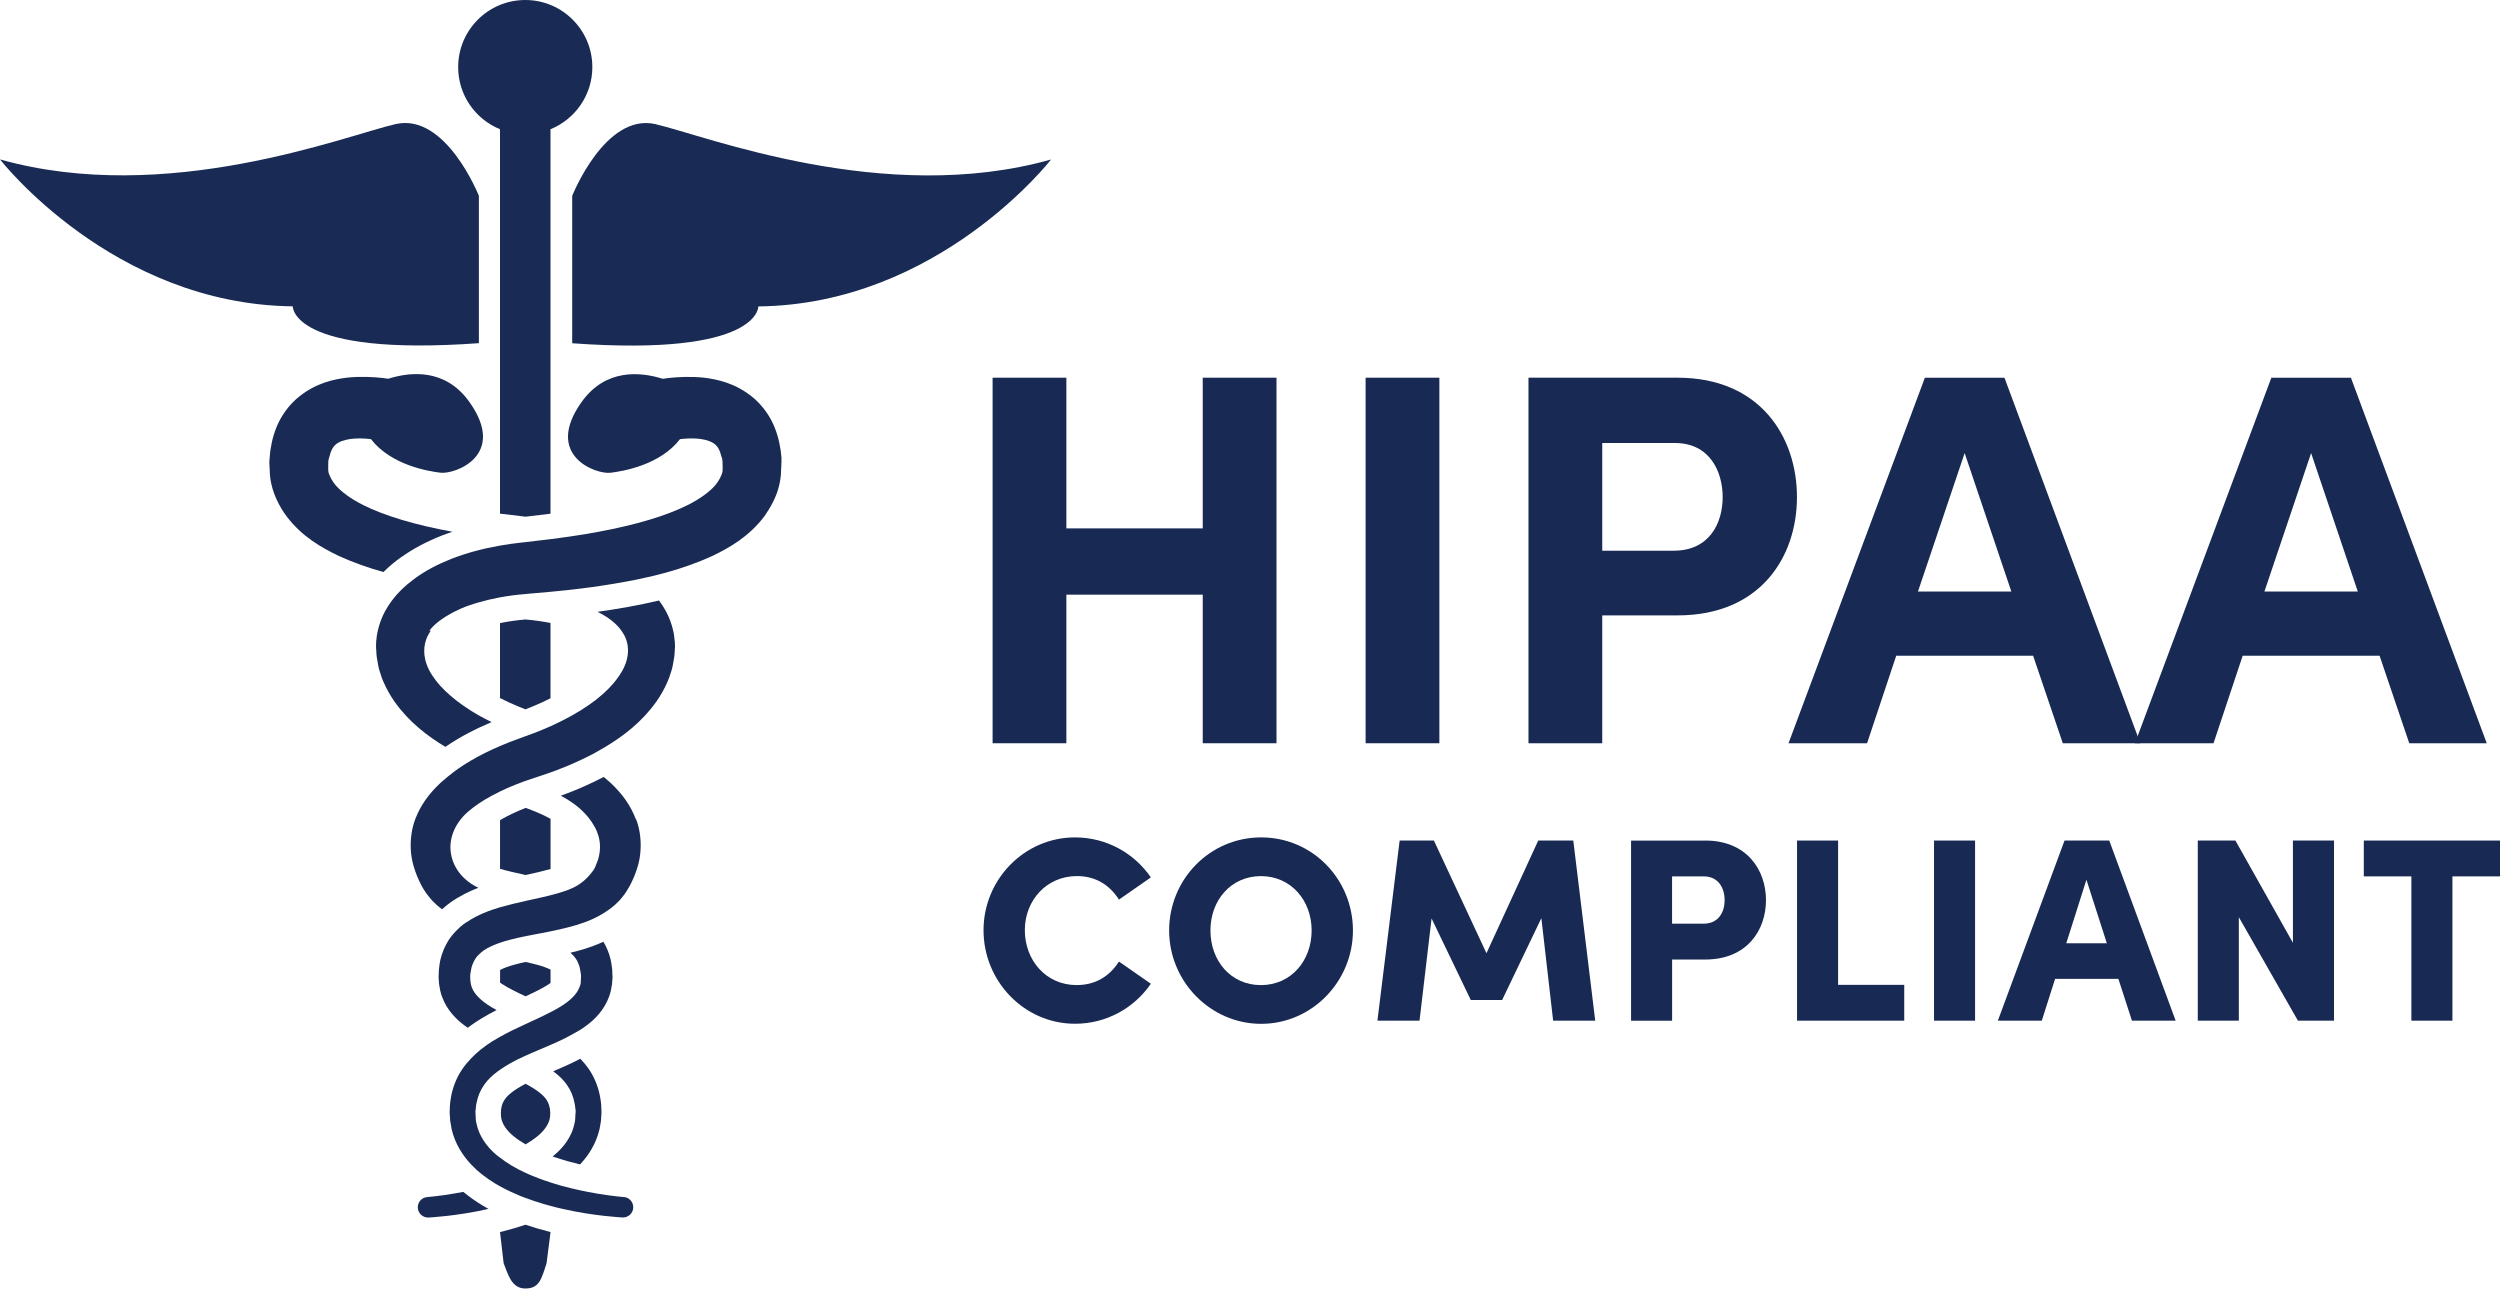 <?xml version="1.0" encoding="UTF-8"?> <svg xmlns="http://www.w3.org/2000/svg" id="a" viewBox="0 0 570.7 294.14"><defs><style>.b{fill:#192b54;}.c{fill:#182a54;}</style></defs><g><path class="c" d="M224.52,212.35c0-11.58,9.31-21.19,20.89-21.19,7.22,0,13.55,3.64,17.31,9.13l-7.28,5.07c-2.15-3.34-5.31-5.37-9.61-5.37-6.92,0-11.88,5.55-11.88,12.35s4.77,12.53,11.82,12.53c4.36,0,7.52-2.03,9.67-5.37l7.28,5.07c-3.76,5.49-10.09,9.13-17.31,9.13-11.58,0-20.89-9.67-20.89-21.37Z"></path><path class="c" d="M266.89,212.41c0-11.64,9.25-21.25,21.01-21.25s20.95,9.61,20.95,21.25-9.37,21.31-20.95,21.31-21.01-9.67-21.01-21.31Zm32.53,0c0-6.86-4.71-12.41-11.58-12.41s-11.52,5.55-11.52,12.41,4.6,12.47,11.52,12.47,11.58-5.61,11.58-12.47Z"></path><path class="c" d="M364.16,233h-9.61l-2.69-23.4-8.95,18.68h-7.16l-8.95-18.62-2.75,23.34h-9.61l5.07-41.12h7.82l12,25.72,11.82-25.72h8l5.01,41.12Z"></path><path class="c" d="M389.29,191.88c9.55,0,13.85,6.8,13.85,13.61s-4.3,13.55-13.85,13.55h-7.58v13.97h-9.37v-41.12h16.95Zm-.42,18.98c3.52,0,4.83-2.75,4.83-5.37s-1.31-5.43-4.78-5.43h-7.22v10.8h7.16Z"></path><path class="c" d="M419.6,224.82h15.1v8.18h-24.47v-41.12h9.37v32.94Z"></path><path class="c" d="M441.5,233v-41.12h9.37v41.12h-9.37Z"></path><path class="c" d="M486.68,233l-3.1-9.55h-14.44l-3.04,9.55h-10.03l15.22-41.12h10.21l15.16,41.12h-9.97Zm-14.98-17.67h9.25l-4.66-14.5-4.6,14.5Z"></path><path class="c" d="M523.44,191.88h9.37v41.12h-8.24l-13.49-23.63v23.63h-9.37v-41.12h8.59l13.13,23.34v-23.34Z"></path><path class="c" d="M570.7,191.88v8.18h-10.86v32.94h-9.37v-32.94h-10.86v-8.18h31.09Z"></path></g><g><path class="b" d="M149.65,28.34c-11.51-2.65-19.03,16.38-19.03,16.38v33.64c42.93,3.1,42.49-8.41,42.49-8.41,41.16-.44,66.83-33.54,66.83-33.54-38.06,10.72-78.78-5.41-90.29-8.06Z"></path><path class="b" d="M109.32,78.35V44.71s-7.52-19.03-19.03-16.38c-11.51,2.65-52.22,18.78-90.29,8.06,0,0,25.67,33.1,66.83,33.54,0,0-.44,11.5,42.49,8.41Z"></path><path class="b" d="M114.14,29.5V117.25c1.79,.23,3.71,.46,5.83,.7,2.07-.23,3.95-.46,5.7-.68V29.5c5.6-2.28,9.55-7.77,9.55-14.18,0-8.46-6.85-15.32-15.31-15.32s-15.32,6.86-15.32,15.32c0,6.42,3.95,11.9,9.55,14.18Z"></path><path class="b" d="M119.96,161.92c.55-.21,1.1-.43,1.65-.66,1.34-.54,2.68-1.16,4.06-1.86v-17.18c-1.79-.36-3.68-.63-5.7-.81-2.07,.18-4.01,.45-5.83,.83v17.11c1.42,.72,2.77,1.35,4.1,1.89,.59,.25,1.15,.48,1.72,.7Z"></path><path class="b" d="M125.44,224.55c.09-.06,.16-.11,.24-.17v-3.03c-.71-.36-1.89-.83-3.46-1.22-.72-.2-1.49-.36-2.26-.53-.76,.16-1.49,.33-2.17,.52-1.68,.42-2.89,.91-3.63,1.31v2.88c.11,.08,.22,.16,.35,.25,1.45,.97,3.38,1.91,5.47,2.88,2.09-.97,4.03-1.91,5.47-2.88Z"></path><path class="b" d="M119.96,279.58c-1.69,.57-3.43,1.08-5.28,1.55-.19,.05-.36,.08-.54,.13l.83,7.11c1,2.44,1.75,5.77,4.94,5.77s3.68-2.11,4.86-5.77l.91-7.13c-.14-.03-.27-.06-.41-.1-1.9-.48-3.63-.99-5.3-1.56Z"></path><path class="b" d="M125.49,252.96c-.15-.84-.4-1.43-.83-2.04-.48-.69-1.69-1.94-4.69-3.52-3.02,1.59-4.22,2.83-4.67,3.48-.46,.64-.71,1.23-.85,2.02-.03,.16-.07,.27-.07,.39,0,.04,0,.16,0,.2l-.04,.57,.04,.9c.04,.17,.08,.35,.1,.52,.29,1.26,1.25,2.64,2.66,3.81,.87,.72,1.84,1.37,2.84,1.95,.99-.58,1.95-1.22,2.82-1.95,1.42-1.17,2.38-2.55,2.67-3.81,.03-.17,.06-.35,.1-.52l.04-.91-.04-.54c0-.07,0-.15,0-.22,0-.12-.04-.23-.06-.34Z"></path><path class="b" d="M119.97,199.75c.08-.02,.15-.04,.23-.05,.91-.2,1.79-.4,2.66-.6,.98-.23,1.93-.47,2.82-.72v-11.46c-1.76-.98-3.73-1.78-5.67-2.5-2.19,.86-4.16,1.81-5.86,2.8v11.12c1.71,.49,3.6,.91,5.59,1.35,.08,.02,.16,.04,.24,.06Z"></path><path class="b" d="M131.37,254.08s0,.06,0,.08l-.07,1.41c-.01,.27-.06,.54-.15,.8,0,.09,0,.07-.02,.16-.52,2.6-2.18,5.16-4.66,7.21-.11,.09-.22,.16-.33,.25,1.21,.42,2.37,.78,3.4,1.08,1,.28,1.96,.52,2.88,.74,1.85-1.96,3.63-4.61,4.44-8.05,.11-.57,.24-1.25,.33-1.92l.12-1.85-.05-1.35c0-.48-.06-.97-.17-1.65-.35-2.45-1.27-4.87-2.61-6.85-.61-.9-1.29-1.7-2-2.45-2.23,1.17-4.29,2.06-6.19,2.86,1.33,.99,2.38,2.02,3.1,3.07,.91,1.27,1.48,2.63,1.78,4.26,.05,.23,.13,.62,.16,1.1,.05,.21,.07,.42,.08,.65,0,.15,0,.3-.01,.44v.02Z"></path><path class="b" d="M178.42,104.78l-.19-1.85c-.35-2.48-1.01-4.71-2.01-6.71-1.1-2.19-2.74-4.22-4.61-5.71-3.92-3.11-7.92-3.93-10.97-4.3-2.9-.31-6.07-.14-8.01,.08-.48,.05-.91,.12-1.35,.18-5.12-1.61-13.05-2.37-18.52,5.31-8.69,12.21,3.31,16.56,6.62,16.14,2.84-.35,11.27-1.74,15.85-7.67,1.28-.15,2.63-.22,3.92-.12,1.04,.06,2.52,.35,3.49,.91,.46,.25,.83,.57,1.18,1.04,.06,.08,.12,.18,.17,.27,.31,.53,.53,1.18,.67,1.78,.16,.35,.26,.75,.28,1.23,0,.03,0,.17,0,.2,0,.14,.01,.29,.01,.45l.02,.78c.01,.35-.01,.7-.03,.82-.05,.33-.15,.63-.29,.91-.2,.53-.48,1.01-.78,1.45-.8,1.29-2.51,2.77-4.73,4.13-.68,.41-1.39,.81-2.15,1.19-4.92,2.46-11.77,4.51-20.38,6.11-1.08,.2-2.17,.39-3.3,.58-1.05,.18-2.13,.34-3.25,.5-1.39,.2-2.85,.4-4.41,.6-1.76,.22-3.64,.45-5.7,.67-.24,.03-.48,.05-.72,.08-1.75,.18-3.45,.43-5.11,.72-4,.7-7.74,1.71-11.12,3.04-3.16,1.26-5.73,2.62-8.06,4.28-.18,.13-.35,.26-.53,.4-1.02,.76-1.94,1.53-2.77,2.34-.8,.79-1.52,1.61-2.16,2.47-.58,.77-1.1,1.57-1.56,2.41-.76,1.4-1.32,2.93-1.67,4.47-.07,.34-.15,.68-.21,1.02-.06,.46-.13,.98-.17,1.49l-.03,1.14v.04l.09,1.52c.01,.11,.02,.25,.03,.39,0,.13,.02,.26,.07,.58,.18,1.08,.38,2.31,.61,2.98,.1,.27,.18,.55,.27,.83,.2,.62,.38,1.21,.6,1.65,.02,.05,.05,.1,.07,.14,.65,1.51,1.49,3.01,2.51,4.47,3.36,4.71,7.56,7.86,11.57,10.28,3.59-2.45,7.21-4.23,10.56-5.65-.98-.48-1.98-1.01-3.01-1.58-4.82-2.76-8.54-5.97-10.52-9.05-2.28-3.48-2.04-6.33-1.44-8.11,.25-.75,.63-1.46,1.1-2.14h-.33c1.11-1.49,3.06-2.92,5.17-4.05,.14-.08,.29-.15,.43-.22,.05-.03,.1-.05,.15-.08,.37-.19,.74-.36,1.12-.53,.14-.06,.26-.12,.4-.18,.57-.25,1.14-.47,1.68-.66,.04-.01,.07-.03,.11-.04,0,0,.01,0,.02,0,.74-.27,1.51-.49,2.28-.72,1.51-.44,3.08-.8,4.72-1.11,.98-.18,1.97-.34,3-.47,.92-.12,1.86-.21,2.83-.29,.15-.01,.29-.03,.45-.05,1.87-.15,3.6-.31,5.25-.46,3.54-.33,6.63-.68,9.46-1.07,3.39-.48,6.87-1.04,10.37-1.75,1.2-.25,2.39-.52,3.59-.8,1.1-.27,2.21-.55,3.31-.86,3.46-.97,6.89-2.17,10.24-3.7,4.04-1.95,8.32-4.41,11.8-8.94,.23-.3,.42-.61,.62-.92,1.39-2.05,2.42-4.3,2.88-6.43,.02-.08,.04-.16,.06-.24,.11-.36,.22-1.26,.29-1.86l.15-3.19-.02-.48s0-.06,0-.06Z"></path><path class="b" d="M145.15,187.02c-1.15-3.07-3.06-5.8-5.86-8.4-.49-.44-.98-.85-1.48-1.26-2.86,1.48-5.62,2.73-8.27,3.72-.49,.2-1.01,.37-1.52,.56,3.12,1.66,6,3.88,7.8,7.23,.26,.48,.46,.98,.64,1.48h-.02c.02,.05,.04,.11,.06,.16,.04,.11,.09,.21,.12,.33,.16,.55,.27,1.13,.32,1.71h0c.1,1.15-.03,2.34-.36,3.5-.02,.07-.05,.15-.07,.22-.09,.29-.22,.57-.33,.85-.1,.25-.17,.5-.29,.75-.06,.14-.12,.28-.2,.41l-.16,.27h0l-.05,.09c-.11,.17-.23,.32-.36,.46-1.23,1.62-2.64,2.77-4.38,3.6-.08,.04-.18,.07-.27,.11-.41,.18-.82,.36-1.27,.52h-.01c-.96,.34-1.98,.63-3.03,.91-.16,.04-.32,.08-.48,.12-.02,0-.03,.01-.05,.02-1.32,.33-2.7,.64-4.13,.95-.02,0-.04,0-.06,.01-.48,.11-.98,.22-1.47,.33-1.88,.42-3.81,.87-5.8,1.44h-.02c-2.42,.73-5.03,1.66-7.65,3.41-.16,.1-.31,.2-.47,.31-.71,.5-1.39,1.12-2.03,1.79-.54,.57-1.04,1.18-1.48,1.82-.11,.17-.22,.35-.32,.53-.72,1.19-1.29,2.57-1.67,4.12-.1,.52-.28,1.47-.34,2.3l-.07,1.72,.05,.67,.06,.86c.07,.51,.16,1.01,.27,1.51,.22,.97,.48,1.6,.89,2.53,1.36,2.81,3.49,4.64,5.38,5.93,2.11-1.6,4.35-2.88,6.59-4.03-.72-.4-1.42-.8-2.05-1.23-1.08-.72-2.97-2.19-3.6-3.94,0-.02-.05-.16-.06-.18-.03-.09-.07-.22-.11-.38-.09-.31-.13-.66-.16-1.06,0-.12-.02-.22-.03-.35,0-.06-.01-.12-.01-.18,0-.09,0-.19,0-.29,0-.02,0-.05,0-.07h0c0-.08,0-.15,0-.22,0-.23,.04-.47,.1-.72,.04-.31,.08-.54,.13-.76l.04-.2c.02-.16,.06-.32,.12-.47,.46-1.35,1.03-2.2,2.04-3.05,.21-.18,.42-.36,.68-.54,.85-.57,1.94-1.09,3.16-1.54,.18-.07,.38-.13,.58-.2,.69-.24,1.41-.47,2.18-.66,1.14-.31,2.37-.57,3.64-.83,.8-.16,1.59-.32,2.42-.47,1.08-.2,2.17-.41,3.29-.64,1.95-.4,3.96-.86,6.09-1.5,.54-.17,1.1-.36,1.68-.57,.98-.36,2-.79,3.03-1.34,.85-.45,1.71-.97,2.56-1.59,.43-.32,.86-.65,1.28-1.02l1-.96c.35-.38,.71-.84,1.04-1.27,.31-.4,.42-.58,.53-.74l.79-1.31c.83-1.56,1.45-3.07,1.9-4.65,.66-2.3,.8-4.89,.45-7.29-.17-1.17-.45-2.3-.86-3.33Z"></path><path class="b" d="M105.78,272.08c-1.66,.32-3.13,.55-4.39,.74-1.4,.2-2.67,.34-3.68,.43-.04,0-.09,0-.13,.01-.63,.04-1.2,.32-1.62,.78-.42,.47-.62,1.07-.58,1.69,.07,1.24,1.1,2.21,2.33,2.21h.14s.44-.04,1.15-.08l3.02-.29c2.38-.28,5.58-.71,9.5-1.6-1.66-.91-3.41-2.02-5.17-3.41-.19-.14-.38-.32-.57-.47Z"></path><path class="b" d="M142.34,273.25h0s-.02,0-.03,0h-.08c-.59-.05-1.91-.18-3.67-.43-1.26-.18-2.74-.41-4.4-.74-1.13-.22-2.36-.49-3.67-.8-.81-.2-1.64-.41-2.52-.65-.38-.11-.79-.24-1.2-.36-.35-.11-.72-.23-1.09-.34-1.83-.59-3.77-1.3-5.71-2.19-1.11-.51-2.21-1.08-3.29-1.73-.88-.53-1.72-1.12-2.54-1.75-.11-.08-.23-.16-.34-.25-.11-.09-.24-.17-.35-.26-2.47-2.04-4.13-4.6-4.66-7.2-.01-.07-.02-.13-.03-.2-.08-.24-.13-.5-.14-.76l-.07-1.42c-.03-.37-.01-.75,.06-1.1,.02-.51,.11-.93,.17-1.25,.29-1.56,.88-2.96,1.79-4.24,.71-1.03,1.75-2.04,3.08-3.03,.15-.11,.32-.22,.48-.33,.74-.52,1.54-1.04,2.46-1.55,.92-.51,1.92-1.01,3-1.5,.12-.05,.24-.11,.36-.16,1.1-.51,2.27-1.01,3.51-1.53,.73-.3,1.46-.62,2.2-.94,.61-.27,1.23-.54,1.86-.83,.96-.44,1.94-.94,2.95-1.49,.64-.35,1.29-.71,1.96-1.11,.24-.15,.49-.32,.74-.49,1.86-1.28,4.02-3.12,5.42-6.02,.36-.81,.63-1.47,.85-2.43,.11-.5,.2-1.01,.28-1.51l.06-.86,.05-.66-.07-1.82c-.06-.72-.23-1.63-.37-2.33-.35-1.44-.92-2.81-1.64-4.01-1.53,.7-2.99,1.22-4.27,1.63-1.12,.34-2.2,.62-3.26,.88,1.03,.88,1.6,1.73,2.04,3.06,.05,.15,.09,.3,.11,.46l.04,.2c.05,.24,.1,.49,.13,.76,.09,.34,.1,.65,.1,.91h0s0,.02,0,.03c0,.07,0,.14,0,.2,0,.08-.01,.17-.02,.25l-.02,.42-.02,.45c-.02,.42-.13,.81-.31,1.16h0c-.63,1.77-2.54,3.23-3.61,3.95-.63,.42-1.33,.83-2.05,1.23-.29,.16-.61,.32-.92,.48-.74,.39-1.5,.77-2.29,1.14-.8,.38-1.61,.76-2.45,1.14-.32,.15-.65,.31-.97,.45-1.06,.49-2.13,.98-3.2,1.51-.85,.43-1.73,.89-2.62,1.39-.58,.32-1.16,.65-1.74,1.01-.91,.57-1.81,1.21-2.69,1.91-.78,.63-1.54,1.32-2.25,2.08-.71,.75-1.39,1.55-2,2.46-1.34,1.98-2.26,4.39-2.6,6.79-.08,.48-.17,1.1-.18,1.64l-.05,1.4,.12,1.86c.1,.67,.22,1.35,.35,2,.8,3.38,2.58,6.02,4.42,7.98,.82,.87,1.64,1.62,2.4,2.21,.05,.04,.1,.08,.16,.12,1.04,.81,2.07,1.51,3.09,2.12,.33,.2,.65,.37,.97,.55,1.63,.91,3.2,1.61,4.62,2.2,.4,.16,.8,.31,1.2,.46,1.35,.5,2.73,.97,4.19,1.39,.49,.14,1.01,.28,1.52,.42,.33,.09,.65,.19,.99,.27,.6,.15,1.18,.28,1.74,.41,3.82,.87,6.95,1.3,9.55,1.6,1.3,.13,2.35,.23,3.05,.29l1.21,.07c1.23,0,2.26-.97,2.33-2.21,.07-1.28-.92-2.4-2.21-2.47Z"></path><path class="b" d="M154.02,146.37c-.03-.43-.1-.95-.16-1.47-.05-.32-.12-.63-.19-.95-.34-1.52-.91-3.06-1.68-4.47-.46-.84-.98-1.64-1.55-2.4-4.75,1.14-9.46,1.93-14.04,2.59,2.47,1.22,4.29,2.65,5.45,4.29,.42,.59,.78,1.2,1.02,1.84,.61,1.6,.96,4.17-.82,7.32-2.07,3.67-5.9,7.08-11.36,10.14-1.04,.58-2.03,1.1-3.01,1.58-.67,.33-1.34,.65-1.99,.94-.55,.25-1.09,.48-1.63,.7-.07,.03-.14,.06-.2,.08-1.26,.55-2.54,1.01-3.88,1.49-.06,.02-.12,.05-.19,.07-1.05,.37-2.2,.79-3.54,1.31-.69,.28-1.39,.57-2.1,.87-2.18,.94-4.4,2-6.61,3.3-.96,.56-1.91,1.16-2.86,1.82-.86,.59-1.71,1.25-2.55,1.94-.5,.41-1,.83-1.5,1.28-2.78,2.58-4.69,5.31-5.82,8.32-.41,1.05-.7,2.2-.87,3.38-.35,2.41-.22,4.98,.45,7.27,.45,1.6,1.07,3.11,1.89,4.65l.36,.64s.04,.07,.05,.07l.4,.62c.11,.16,.22,.35,.52,.72,.34,.44,.7,.89,1.05,1.28l1.09,1.05c.38,.34,.78,.65,1.17,.93,.57-.52,1.16-1.02,1.78-1.47,2.22-1.58,4.44-2.65,6.51-3.44-3.28-1.54-5.57-4.25-6.21-7.48-.33-1.64-.19-3.3,.35-4.87,.63-1.82,1.79-3.53,3.47-5,1.6-1.39,3.46-2.59,5.35-3.62,.66-.36,1.33-.7,1.99-1.02,.56-.27,1.11-.53,1.66-.77,1.37-.6,2.68-1.12,3.85-1.54,.09-.03,.22-.07,.32-.11,.73-.26,1.6-.55,2.56-.86,1.01-.33,2.08-.69,3.15-1.07,.61-.22,1.21-.43,1.78-.66,1.62-.61,3.27-1.31,4.94-2.1,1.01-.48,2.03-.97,3.06-1.51,.03-.02,.07-.03,.1-.05,.87-.48,1.77-1,2.68-1.55,3.99-2.41,8.21-5.56,11.58-10.3,1.01-1.44,1.85-2.94,2.5-4.45,.02-.05,.04-.1,.06-.14,.22-.44,.41-1.03,.61-1.65,.09-.28,.18-.55,.27-.82,.23-.68,.44-1.92,.6-2.93,.06-.37,.07-.5,.08-.63,0-.14,.02-.29,.04-.49l.08-1.43c0-.06,0-.11,0-.17l-.04-1.12Z"></path><path class="b" d="M91.61,127.18c2.72-1.93,5.67-3.5,9.28-4.94,.77-.31,1.59-.56,2.4-.84-8.62-1.6-15.48-3.65-20.39-6.11-.75-.38-1.47-.78-2.15-1.19-2.21-1.35-3.93-2.85-4.77-4.19-.27-.41-.55-.88-.75-1.42-.12-.24-.21-.51-.26-.79-.06-.35-.05-.65-.04-.94,0-.01,0-.18,0-.19v-.61c.01-.16,.02-.32,.02-.46,0-.03,0-.07,0-.1v-.13c.05-.38,.13-.71,.25-1.01,.15-.66,.38-1.36,.71-1.91,.05-.09,.11-.18,.17-.26,.35-.47,.71-.79,1.17-1.04,.97-.57,2.47-.85,3.55-.92,.38-.03,.82-.05,1.27-.05,.88,0,1.76,.07,2.61,.16,4.58,5.93,13.02,7.32,15.85,7.67,3.32,.42,15.32-3.93,6.63-16.14-5.47-7.69-13.39-6.93-18.52-5.31-.44-.06-.88-.12-1.36-.18-1.9-.21-5.03-.4-8.03-.07-3.01,.36-7.01,1.19-10.93,4.3-1.87,1.49-3.51,3.52-4.61,5.71-1,2-1.66,4.23-2.02,6.8l-.21,2.41,.15,3.13c.07,.58,.17,1.46,.28,1.8,.03,.08,.05,.17,.07,.25,.24,1.14,.66,2.31,1.19,3.47,.62,1.34,1.39,2.66,2.33,3.89,3.47,4.52,7.74,6.97,11.85,8.95,3.32,1.51,6.74,2.71,10.18,3.67,1.22-1.21,2.57-2.35,4.09-3.43Z"></path></g><g><path class="c" d="M274.56,86.22h16.84v83.45h-16.84v-33.92h-31.13v33.92h-16.84V86.22h16.84v34.4h31.13v-34.4Z"></path><path class="c" d="M311.74,169.68V86.22h16.84v83.45h-16.84Z"></path><path class="c" d="M382.96,86.22c18.9,0,27.25,13.57,27.25,27.25s-8.36,27.01-27.25,27.01h-17.2v29.19h-16.84V86.22h34.04Zm-.85,39.49c8.12,0,11.14-6.3,11.14-12.23s-3.03-12.35-10.9-12.35h-16.59v24.59h16.35Z"></path><path class="c" d="M470.9,169.68l-6.78-19.99h-31.25l-6.66,19.99h-17.93l31.13-83.45h18.17l31.01,83.45h-17.68Zm-33.07-34.64h21.32l-10.66-31.61-10.66,31.61Z"></path><path class="c" d="M549.99,169.68l-6.78-19.99h-31.25l-6.66,19.99h-17.93l31.13-83.45h18.17l31.01,83.45h-17.68Zm-33.07-34.64h21.32l-10.66-31.61-10.66,31.61Z"></path></g></svg> 